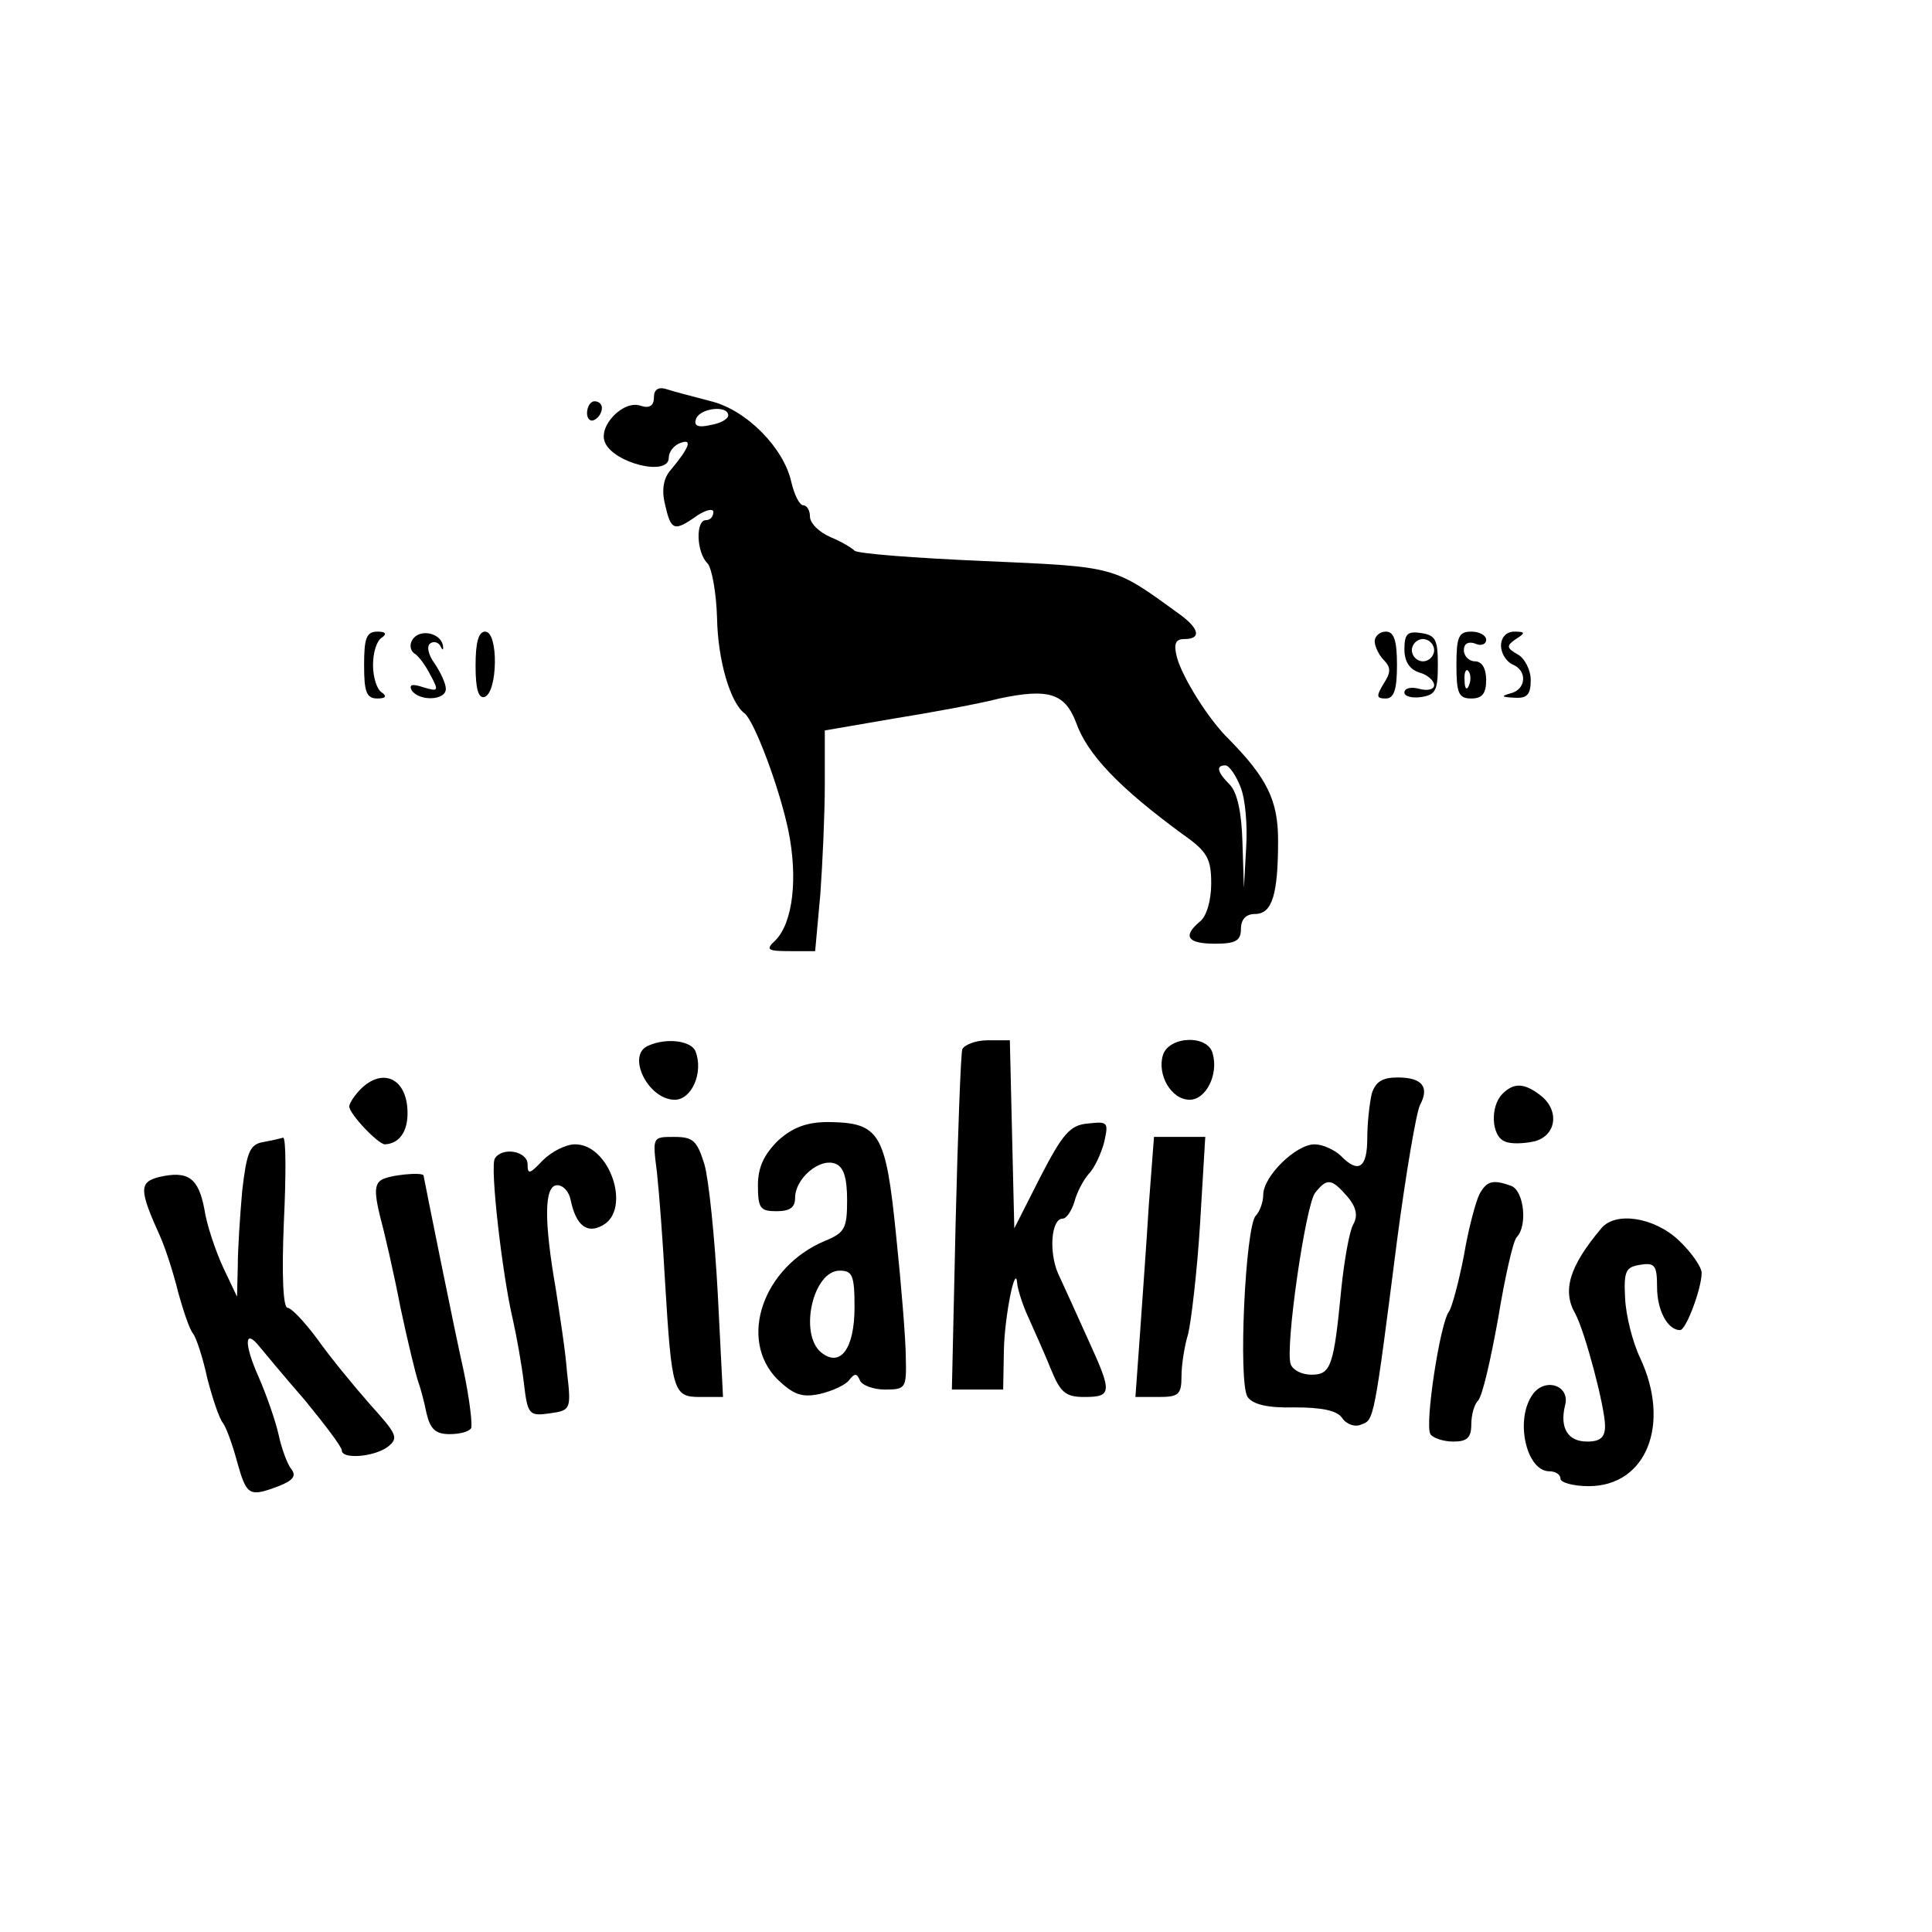 <?xml version="1.0" standalone="no"?>
<!DOCTYPE svg PUBLIC "-//W3C//DTD SVG 20010904//EN"
 "http://www.w3.org/TR/2001/REC-SVG-20010904/DTD/svg10.dtd">
<svg version="1.0" xmlns="http://www.w3.org/2000/svg"
 width="260pt" height="260pt" viewBox="0 0 260 260"
 preserveAspectRatio="xMidYMid meet">
<g transform="translate(0,260) scale(0.1,-0.1)"
fill="#000000" stroke="none">
<path d="M880 2065 c0 -11 -6 -15 -18 -11 -23 8 -57 -27 -48 -49 11 -28 86
-47 86 -21 0 8 7 17 16 20 16 6 12 -6 -13 -36 -10 -11 -13 -27 -8 -47 8 -35
12 -37 43 -15 12 8 22 10 22 5 0 -6 -4 -11 -10 -11 -14 0 -13 -43 2 -58 6 -6
12 -40 13 -74 1 -57 18 -114 37 -128 13 -10 47 -100 59 -158 13 -64 6 -123
-17 -147 -14 -13 -12 -15 19 -15 l34 0 7 77 c3 42 6 108 6 148 l0 72 93 16
c50 8 115 20 142 27 66 14 88 7 103 -32 15 -43 58 -88 144 -151 33 -23 38 -33
38 -66 0 -22 -6 -44 -15 -51 -24 -20 -17 -30 20 -30 28 0 35 4 35 20 0 13 7
20 19 20 23 0 31 26 31 99 0 54 -15 84 -66 136 -28 27 -63 84 -70 110 -5 19
-2 25 10 25 23 0 20 14 -6 33 -91 66 -84 64 -264 72 -93 4 -171 10 -174 14 -3
3 -17 12 -32 18 -16 7 -28 19 -28 28 0 8 -4 15 -9 15 -5 0 -12 14 -16 31 -10
46 -60 97 -108 109 -23 6 -50 13 -59 16 -12 4 -18 0 -18 -11z m100 -24 c0 -5
-11 -11 -24 -13 -17 -4 -23 -1 -19 9 6 14 43 18 43 4z m689 -499 c7 -16 10
-53 8 -83 l-3 -54 -2 62 c-1 39 -7 67 -17 77 -17 17 -19 26 -6 26 5 0 14 -13
20 -28z"/>
<path d="M790 2044 c0 -8 5 -12 10 -9 6 3 10 10 10 16 0 5 -4 9 -10 9 -5 0
-10 -7 -10 -16z"/>
<path d="M490 1705 c0 -36 3 -45 18 -45 11 0 13 3 6 8 -7 4 -12 21 -12 37 0
17 5 33 12 37 7 5 5 8 -6 8 -15 0 -18 -9 -18 -45z"/>
<path d="M555 1739 c-4 -6 -3 -14 2 -18 6 -3 16 -17 22 -29 12 -22 11 -23 -9
-17 -15 5 -20 4 -16 -4 10 -15 46 -14 46 2 0 7 -7 22 -15 34 -9 12 -11 24 -6
27 5 4 12 1 14 -4 3 -6 4 -5 3 2 -4 17 -32 22 -41 7z"/>
<path d="M640 1704 c0 -32 4 -44 12 -42 18 6 19 88 1 88 -9 0 -13 -14 -13 -46z"/>
<path d="M1850 1737 c0 -7 6 -19 12 -25 10 -10 10 -17 0 -32 -10 -17 -10 -20
3 -20 11 0 15 12 15 45 0 33 -4 45 -15 45 -8 0 -15 -6 -15 -13z"/>
<path d="M1890 1726 c0 -16 7 -27 20 -31 11 -3 20 -11 20 -17 0 -6 -9 -8 -20
-5 -11 3 -20 1 -20 -5 0 -5 10 -8 23 -6 19 3 22 9 22 43 0 34 -3 40 -22 43
-19 3 -23 -1 -23 -22z m40 -1 c0 -8 -7 -15 -15 -15 -8 0 -15 7 -15 15 0 8 7
15 15 15 8 0 15 -7 15 -15z"/>
<path d="M1960 1705 c0 -38 3 -45 20 -45 15 0 20 7 20 25 0 16 -6 25 -15 25
-8 0 -15 7 -15 15 0 9 6 12 15 9 8 -4 15 -1 15 5 0 6 -9 11 -20 11 -17 0 -20
-7 -20 -45z m17 -27 c-3 -8 -6 -5 -6 6 -1 11 2 17 5 13 3 -3 4 -12 1 -19z"/>
<path d="M2020 1731 c0 -10 7 -21 15 -25 21 -8 19 -34 -2 -39 -14 -4 -12 -5 5
-6 17 -1 22 4 22 24 0 13 -8 29 -17 34 -16 9 -16 12 -3 21 13 8 13 10 -2 10
-11 0 -18 -8 -18 -19z"/>
<path d="M873 1193 c-31 -12 -1 -73 35 -73 23 0 39 37 28 65 -5 14 -38 19 -63
8z"/>
<path d="M1295 1188 c-2 -7 -6 -113 -9 -235 l-5 -223 35 0 34 0 1 53 c1 47 16
120 18 89 1 -8 7 -28 15 -45 8 -18 22 -49 30 -69 13 -32 20 -38 45 -38 38 0
38 6 5 78 -14 31 -32 71 -40 88 -13 30 -9 74 6 74 5 0 12 10 16 23 3 12 12 29
19 37 8 8 17 28 21 43 6 27 5 28 -22 25 -24 -2 -34 -14 -64 -72 l-35 -69 -3
126 -3 127 -30 0 c-16 0 -31 -6 -34 -12z"/>
<path d="M1565 1180 c-8 -26 11 -60 36 -60 22 0 39 34 31 62 -6 26 -59 24 -67
-2z"/>
<path d="M486 1135 c-9 -9 -16 -20 -16 -24 0 -10 39 -51 48 -51 21 1 33 20 30
51 -4 39 -34 51 -62 24z"/>
<path d="M1846 1128 c-3 -13 -6 -40 -6 -60 0 -40 -12 -48 -36 -23 -9 8 -24 15
-35 15 -25 0 -69 -43 -69 -68 0 -10 -5 -23 -10 -28 -14 -14 -24 -225 -11 -244
7 -10 27 -15 63 -14 36 0 57 -4 64 -14 6 -9 18 -13 26 -9 17 6 17 4 48 247 12
91 26 173 31 183 13 24 3 37 -30 37 -21 0 -30 -6 -35 -22z m-33 -138 c12 -14
15 -26 8 -38 -5 -9 -12 -48 -16 -87 -10 -104 -14 -115 -40 -115 -13 0 -25 6
-28 14 -8 21 20 215 33 231 16 20 22 19 43 -5z"/>
<path d="M2022 1128 c-17 -17 -15 -57 3 -64 8 -4 26 -3 40 0 30 8 34 42 8 62
-22 17 -36 17 -51 2z"/>
<path d="M1047 1065 c-19 -19 -27 -36 -27 -60 0 -31 3 -35 25 -35 18 0 25 5
25 18 0 26 33 54 54 46 11 -4 16 -18 16 -49 0 -38 -3 -44 -30 -55 -83 -35
-117 -132 -64 -186 22 -21 33 -25 57 -20 17 4 35 12 40 19 7 9 10 9 14 0 2 -7
18 -13 34 -13 28 0 29 2 28 43 0 23 -6 97 -13 164 -14 139 -22 152 -91 153
-29 0 -48 -7 -68 -25z m103 -224 c0 -56 -19 -82 -45 -61 -30 25 -11 110 25
110 17 0 20 -6 20 -49z"/>
<path d="M354 1063 c-18 -3 -22 -14 -28 -65 -3 -34 -6 -79 -6 -102 l-1 -41
-19 40 c-10 22 -22 57 -25 78 -8 42 -22 52 -61 43 -27 -7 -27 -17 2 -81 7 -16
18 -50 24 -75 7 -25 15 -49 20 -55 4 -5 13 -32 19 -60 7 -27 16 -54 21 -60 4
-5 13 -29 19 -52 13 -46 16 -48 56 -33 20 8 24 14 17 23 -5 6 -13 27 -17 46
-4 18 -16 53 -27 78 -20 45 -19 66 1 41 6 -7 33 -40 61 -72 27 -33 50 -63 50
-68 0 -12 43 -9 62 5 15 12 12 17 -24 57 -22 25 -54 64 -71 88 -17 23 -35 42
-40 42 -6 0 -8 44 -5 115 3 63 3 114 -1 114 -3 -1 -16 -4 -27 -6z"/>
<path d="M884 1023 c3 -27 8 -93 11 -148 9 -148 11 -155 47 -155 l31 0 -7 138
c-4 75 -12 154 -18 175 -10 32 -15 37 -41 37 -29 0 -29 0 -23 -47z"/>
<path d="M1546 978 c-3 -51 -9 -130 -12 -175 l-6 -83 31 0 c27 0 31 3 31 28 0
15 4 41 9 57 4 17 12 83 16 148 l7 117 -35 0 -34 0 -7 -92z"/>
<path d="M730 1038 c-17 -18 -20 -19 -20 -5 0 18 -34 24 -44 8 -7 -10 10 -157
24 -216 5 -22 12 -61 15 -86 5 -43 7 -45 35 -41 28 4 29 5 23 56 -2 28 -10 78
-15 111 -16 92 -16 140 2 140 8 0 16 -9 18 -20 7 -34 22 -46 43 -34 39 21 10
109 -37 109 -13 0 -32 -10 -44 -22z"/>
<path d="M513 1012 c-9 -6 -9 -18 -2 -47 6 -22 19 -78 28 -125 10 -47 21 -92
24 -100 3 -8 8 -27 11 -42 5 -21 12 -28 31 -28 13 0 26 3 29 8 2 4 -2 39 -10
77 -12 53 -51 247 -54 263 -1 5 -46 1 -57 -6z"/>
<path d="M1991 993 c-5 -10 -15 -47 -21 -83 -7 -36 -16 -69 -20 -75 -12 -15
-33 -153 -25 -165 3 -5 17 -10 31 -10 18 0 24 5 24 23 0 13 4 27 9 32 6 6 17
55 27 110 9 55 20 104 25 110 15 15 10 62 -7 69 -25 9 -33 7 -43 -11z"/>
<path d="M2155 947 c-43 -51 -53 -84 -35 -115 13 -24 40 -126 40 -151 0 -15
-6 -21 -24 -21 -26 0 -37 18 -30 48 8 27 -26 39 -43 16 -25 -34 -9 -104 22
-104 8 0 15 -4 15 -10 0 -5 17 -10 38 -10 78 0 111 84 69 173 -10 21 -19 57
-20 80 -2 37 1 42 21 45 19 3 22 -1 22 -30 0 -31 14 -58 31 -58 8 0 29 56 29
77 0 8 -14 28 -31 44 -33 31 -85 39 -104 16z"/>
</g>
</svg>
